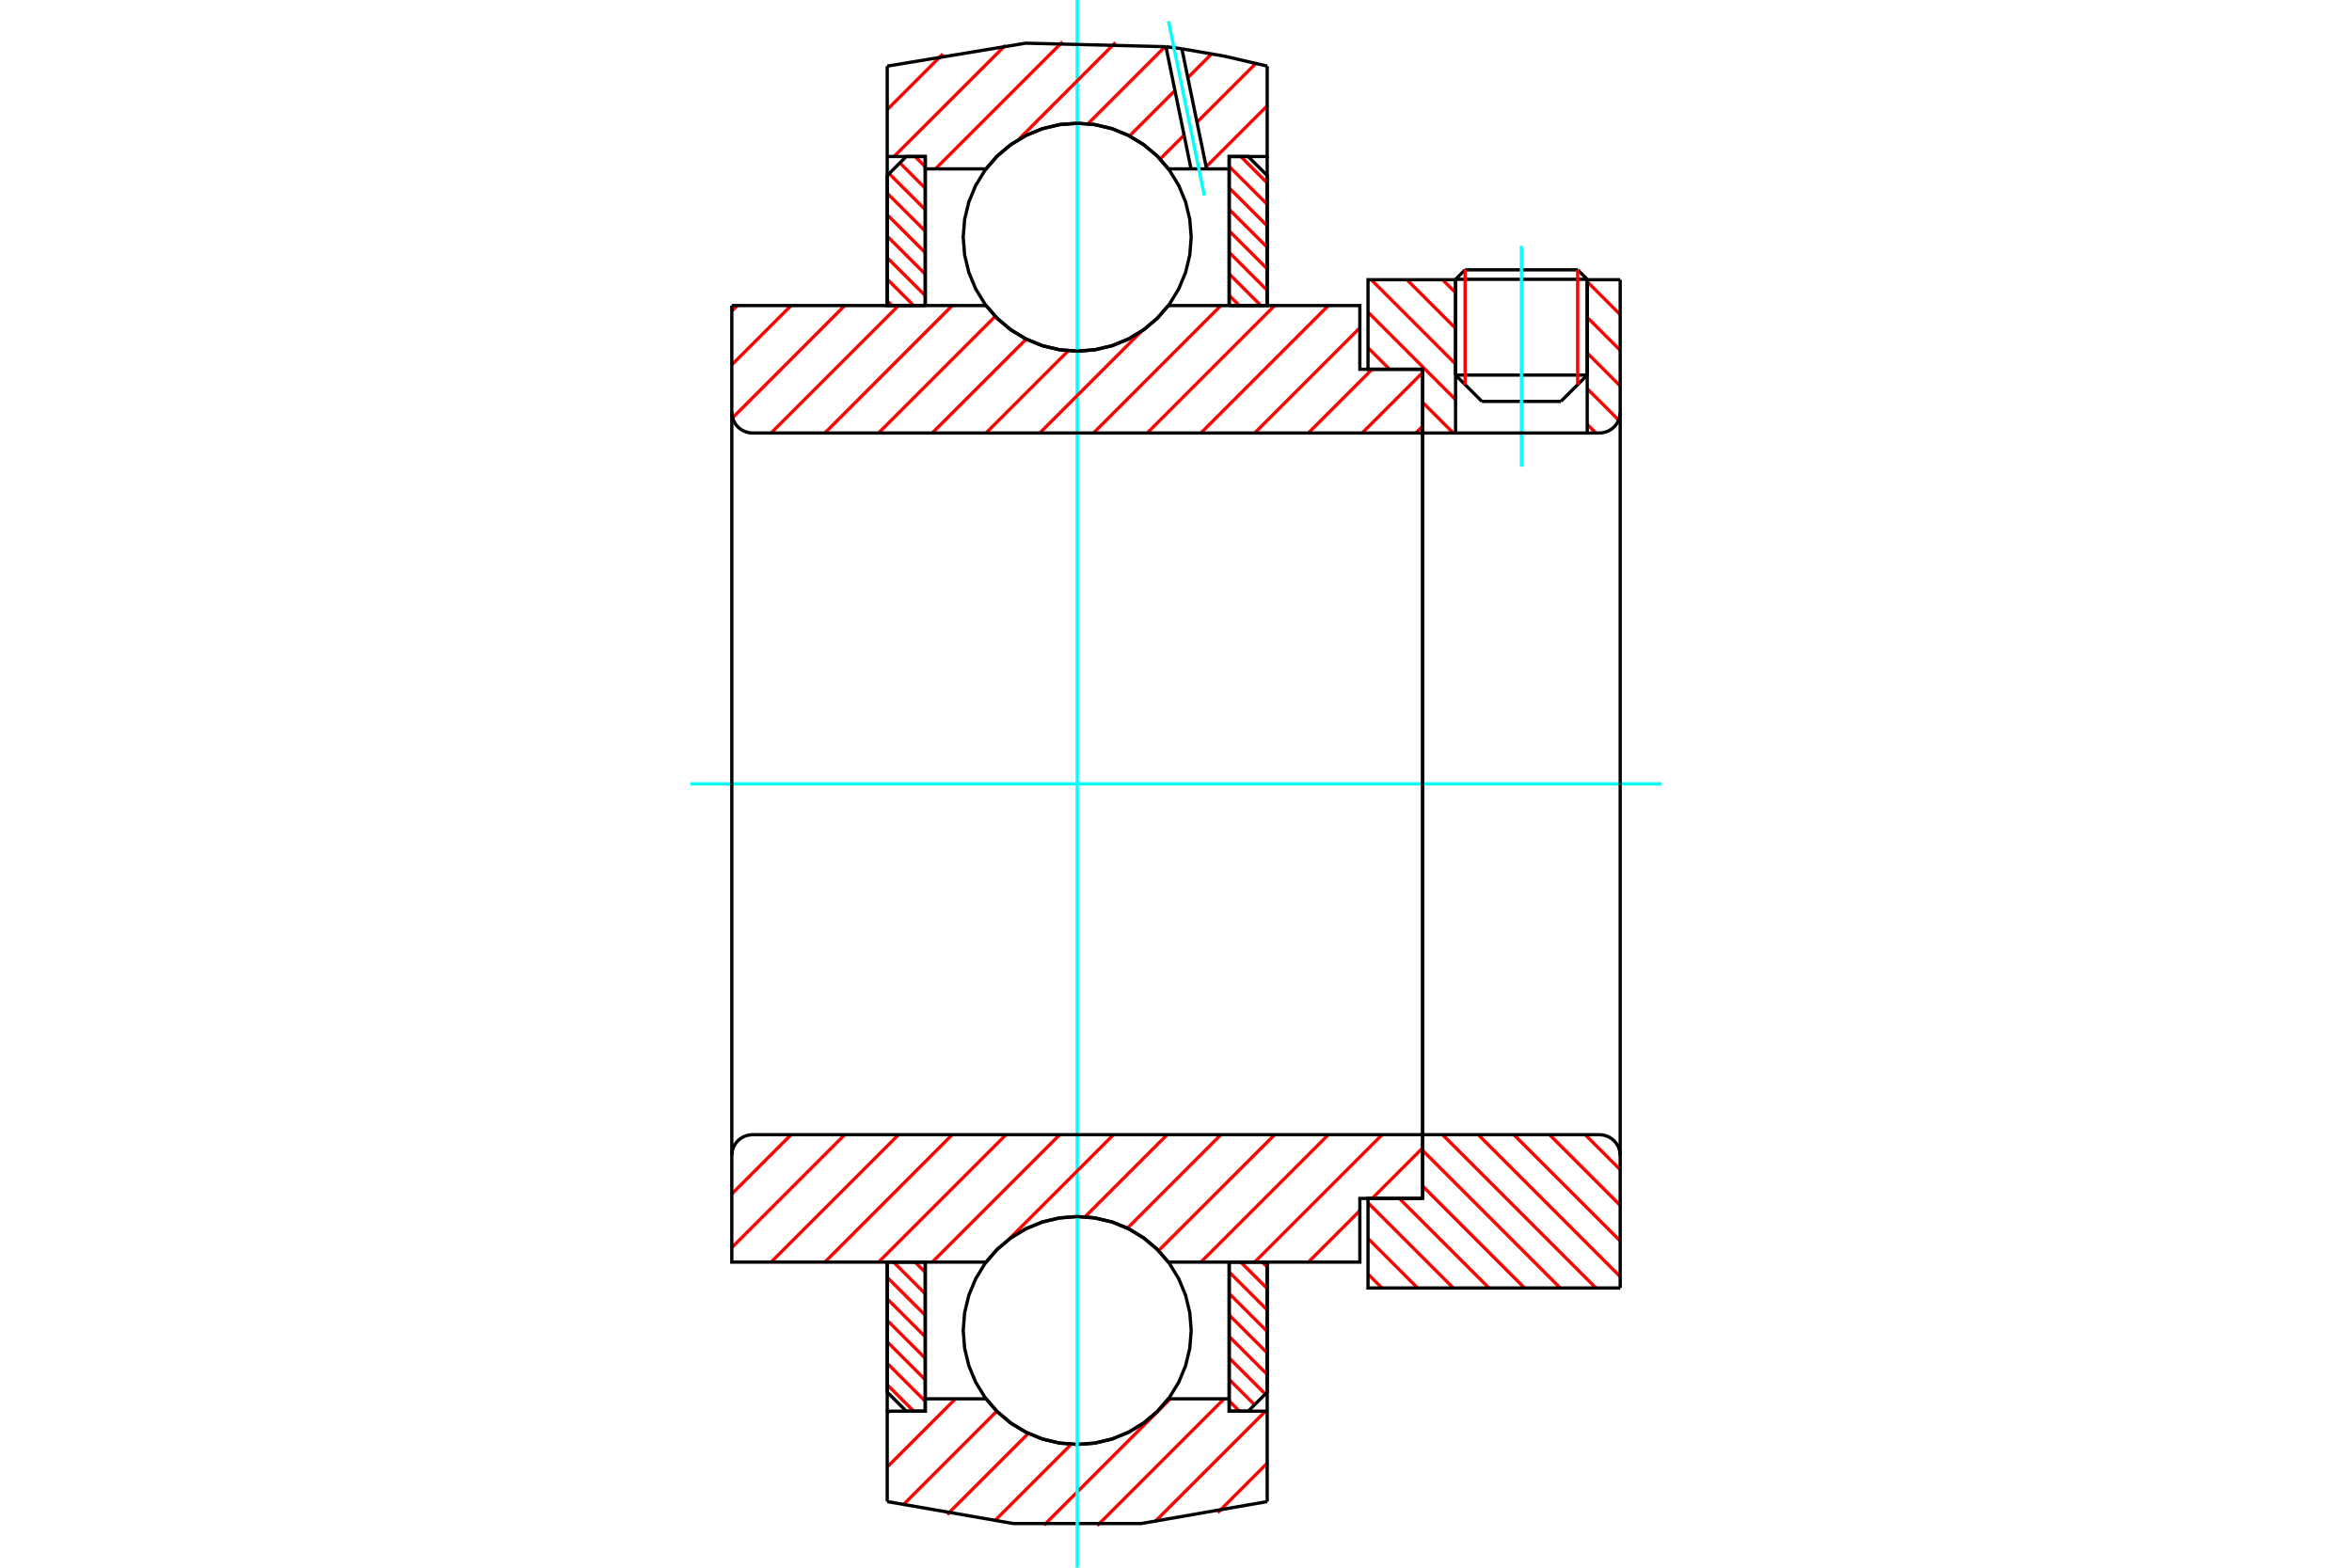 <?xml version="1.0" standalone="no"?>
<!DOCTYPE svg PUBLIC "-//W3C//DTD SVG 1.1//EN"
	"http://www.w3.org/Graphics/SVG/1.1/DTD/svg11.dtd">
<svg xmlns="http://www.w3.org/2000/svg" height="100%" width="100%" viewBox="0 0 36000 24000">
	<rect x="-1800" y="-1200" width="39600" height="26400" style="fill:#FFF"/>
	<g style="fill:none; fill-rule:evenodd" transform="matrix(1 0 0 1 0 0)">
		<g style="fill:none; stroke:#000; stroke-width:50; shape-rendering:geometricPrecision">
			<line x1="24294" y1="4276" x2="22279" y2="4276"/>
			<line x1="22425" y1="4131" x2="24148" y2="4131"/>
			<line x1="22279" y1="5742" x2="24294" y2="5742"/>
			<line x1="23891" y1="6145" x2="22682" y2="6145"/>
			<line x1="22425" y1="4131" x2="22279" y2="4276"/>
			<line x1="24294" y1="4276" x2="24148" y2="4131"/>
			<line x1="23891" y1="6145" x2="24294" y2="5742"/>
			<line x1="22279" y1="5742" x2="22682" y2="6145"/>
			<line x1="22279" y1="4276" x2="22279" y2="5742"/>
			<line x1="24294" y1="5742" x2="24294" y2="4276"/>
		</g>
		<g style="fill:none; stroke:#0FF; stroke-width:50; shape-rendering:geometricPrecision">
			<line x1="23287" y1="7145" x2="23287" y2="3765"/>
		</g>
		<g style="fill:none; stroke:#F00; stroke-width:50; shape-rendering:geometricPrecision">
			<line x1="24148" y1="4131" x2="24148" y2="5888"/>
			<line x1="22425" y1="5888" x2="22425" y2="4131"/>
			<line x1="13580" y1="21199" x2="13985" y2="21604"/>
			<line x1="13580" y1="20871" x2="14162" y2="21452"/>
			<line x1="13580" y1="20542" x2="14162" y2="21123"/>
			<line x1="13580" y1="20213" x2="14162" y2="20794"/>
			<line x1="13580" y1="19884" x2="14162" y2="20465"/>
			<line x1="13580" y1="19555" x2="14162" y2="20136"/>
			<line x1="13677" y1="19322" x2="14162" y2="19807"/>
			<line x1="14006" y1="19322" x2="14162" y2="19478"/>
		</g>
		<g style="fill:none; stroke:#000; stroke-width:50; shape-rendering:geometricPrecision">
			<polyline points="13580,19322 13580,21313 13871,21604 14162,21604 14162,19322 13580,19322"/>
		</g>
		<g style="fill:none; stroke:#0FF; stroke-width:50; shape-rendering:geometricPrecision">
			<line x1="10568" y1="12000" x2="25432" y2="12000"/>
		</g>
		<g style="fill:none; stroke:#F00; stroke-width:50; shape-rendering:geometricPrecision">
			<line x1="13580" y1="4603" x2="13656" y2="4678"/>
			<line x1="13580" y1="4274" x2="13985" y2="4678"/>
			<line x1="13580" y1="3945" x2="14162" y2="4526"/>
			<line x1="13580" y1="3616" x2="14162" y2="4197"/>
			<line x1="13580" y1="3287" x2="14162" y2="3868"/>
			<line x1="13580" y1="2958" x2="14162" y2="3539"/>
			<line x1="13609" y1="2658" x2="14162" y2="3210"/>
			<line x1="13774" y1="2494" x2="14162" y2="2882"/>
			<line x1="14006" y1="2396" x2="14162" y2="2553"/>
		</g>
		<g style="fill:none; stroke:#000; stroke-width:50; shape-rendering:geometricPrecision">
			<polyline points="14162,4678 14162,2396 13871,2396 13580,2687 13580,4678 14162,4678"/>
		</g>
		<g style="fill:none; stroke:#F00; stroke-width:50; shape-rendering:geometricPrecision">
			<line x1="19320" y1="19322" x2="19396" y2="19397"/>
			<line x1="18991" y1="19322" x2="19396" y2="19726"/>
			<line x1="18814" y1="19474" x2="19396" y2="20055"/>
			<line x1="18814" y1="19803" x2="19396" y2="20384"/>
			<line x1="18814" y1="20132" x2="19396" y2="20713"/>
			<line x1="18814" y1="20461" x2="19396" y2="21042"/>
			<line x1="18814" y1="20790" x2="19367" y2="21342"/>
			<line x1="18814" y1="21118" x2="19202" y2="21506"/>
			<line x1="18814" y1="21447" x2="18970" y2="21604"/>
		</g>
		<g style="fill:none; stroke:#000; stroke-width:50; shape-rendering:geometricPrecision">
			<polyline points="19396,19322 19396,21313 19105,21604 18814,21604 18814,19322 19396,19322"/>
		</g>
		<g style="fill:none; stroke:#F00; stroke-width:50; shape-rendering:geometricPrecision">
			<line x1="18991" y1="2396" x2="19396" y2="2801"/>
			<line x1="18814" y1="2548" x2="19396" y2="3129"/>
			<line x1="18814" y1="2877" x2="19396" y2="3458"/>
			<line x1="18814" y1="3206" x2="19396" y2="3787"/>
			<line x1="18814" y1="3535" x2="19396" y2="4116"/>
			<line x1="18814" y1="3864" x2="19396" y2="4445"/>
			<line x1="18814" y1="4193" x2="19299" y2="4678"/>
			<line x1="18814" y1="4522" x2="18970" y2="4678"/>
		</g>
		<g style="fill:none; stroke:#000; stroke-width:50; shape-rendering:geometricPrecision">
			<polyline points="18814,4678 18814,2396 19105,2396 19396,2687 19396,4678 18814,4678"/>
			<polyline points="18233,3631 18211,3358 18147,3092 18042,2839 17899,2606 17722,2398 17513,2220 17280,2077 17027,1972 16761,1908 16488,1887 16215,1908 15949,1972 15696,2077 15463,2220 15254,2398 15077,2606 14934,2839 14829,3092 14765,3358 14743,3631 14765,3904 14829,4170 14934,4423 15077,4657 15254,4865 15463,5043 15696,5186 15949,5291 16215,5354 16488,5376 16761,5354 17027,5291 17280,5186 17513,5043 17722,4865 17899,4657 18042,4423 18147,4170 18211,3904 18233,3631"/>
			<polyline points="18233,20369 18211,20096 18147,19830 18042,19577 17899,19343 17722,19135 17513,18957 17280,18814 17027,18709 16761,18646 16488,18624 16215,18646 15949,18709 15696,18814 15463,18957 15254,19135 15077,19343 14934,19577 14829,19830 14765,20096 14743,20369 14765,20642 14829,20908 14934,21161 15077,21394 15254,21602 15463,21780 15696,21923 15949,22028 16215,22092 16488,22113 16761,22092 17027,22028 17280,21923 17513,21780 17722,21602 17899,21394 18042,21161 18147,20908 18211,20642 18233,20369"/>
		</g>
		<g style="fill:none; stroke:#F00; stroke-width:50; shape-rendering:geometricPrecision">
			<line x1="24263" y1="17371" x2="24799" y2="17907"/>
			<line x1="23717" y1="17371" x2="24799" y2="18453"/>
			<line x1="23171" y1="17371" x2="24799" y2="18998"/>
			<line x1="22626" y1="17371" x2="24799" y2="19544"/>
			<line x1="22080" y1="17371" x2="24427" y2="19718"/>
			<line x1="21775" y1="17612" x2="23881" y2="19718"/>
			<line x1="21775" y1="18158" x2="23335" y2="19718"/>
			<line x1="21418" y1="18347" x2="22790" y2="19718"/>
			<line x1="20939" y1="18414" x2="22244" y2="19718"/>
			<line x1="20939" y1="18960" x2="21698" y2="19718"/>
			<line x1="20939" y1="19505" x2="21152" y2="19718"/>
		</g>
		<g style="fill:none; stroke:#000; stroke-width:50; shape-rendering:geometricPrecision">
			<line x1="24799" y1="12000" x2="24799" y2="19718"/>
			<polyline points="24799,17688 24795,17639 24783,17590 24764,17544 24738,17502 24706,17464 24668,17432 24625,17406 24579,17387 24531,17375 24481,17371 21775,17371 21775,12000"/>
			<polyline points="21775,17371 21775,18347 20939,18347 20939,19718 24799,19718"/>
		</g>
		<g style="fill:none; stroke:#F00; stroke-width:50; shape-rendering:geometricPrecision">
			<line x1="24294" y1="4312" x2="24799" y2="4817"/>
			<line x1="24294" y1="4858" x2="24799" y2="5363"/>
			<line x1="24294" y1="5404" x2="24799" y2="5909"/>
			<line x1="24294" y1="5950" x2="24775" y2="6431"/>
			<line x1="22080" y1="4282" x2="22279" y2="4481"/>
			<line x1="24294" y1="6496" x2="24427" y2="6629"/>
			<line x1="21534" y1="4282" x2="22279" y2="5027"/>
			<line x1="20988" y1="4282" x2="22279" y2="5573"/>
			<line x1="20939" y1="4779" x2="22279" y2="6119"/>
			<line x1="20939" y1="5324" x2="21269" y2="5653"/>
			<line x1="21775" y1="6160" x2="22244" y2="6629"/>
		</g>
		<g style="fill:none; stroke:#000; stroke-width:50; shape-rendering:geometricPrecision">
			<line x1="24799" y1="12000" x2="24799" y2="4282"/>
			<polyline points="24481,6629 24531,6625 24579,6613 24625,6594 24668,6568 24706,6536 24738,6498 24764,6456 24783,6410 24795,6361 24799,6312"/>
			<polyline points="24481,6629 24294,6629 24294,4282"/>
			<polyline points="24294,6629 22279,6629 22279,4282"/>
			<polyline points="22279,6629 21775,6629 21775,12000"/>
			<polyline points="21775,6629 21775,5653 20939,5653 20939,4282 22279,4282"/>
			<line x1="24294" y1="4282" x2="24799" y2="4282"/>
		</g>
		<g style="fill:none; stroke:#F00; stroke-width:50; shape-rendering:geometricPrecision">
			<line x1="19396" y1="22400" x2="18638" y2="23158"/>
			<line x1="19370" y1="21604" x2="17673" y2="23300"/>
			<line x1="18736" y1="21415" x2="16795" y2="23356"/>
			<line x1="17913" y1="21415" x2="15980" y2="23349"/>
			<line x1="16396" y1="22111" x2="15217" y2="23290"/>
			<line x1="15740" y1="21944" x2="14498" y2="23186"/>
			<line x1="15257" y1="21604" x2="13819" y2="23043"/>
			<line x1="14624" y1="21415" x2="13580" y2="22459"/>
			<line x1="13613" y1="21604" x2="13580" y2="21637"/>
		</g>
		<g style="fill:none; stroke:#000; stroke-width:50; shape-rendering:geometricPrecision">
			<polyline points="19396,19322 19396,21604 19396,22988"/>
			<polyline points="13580,22988 15509,23324 17467,23324 19396,22988"/>
			<polyline points="13580,22988 13580,21604 14162,21604 14162,21415 14162,19322"/>
			<polyline points="14162,21415 15092,21415 15270,21618 15477,21790 15708,21929 15957,22031 16219,22093 16488,22113 16757,22093 17019,22031 17268,21929 17499,21790 17706,21618 17884,21415 18814,21415 18814,19322"/>
			<polyline points="18814,21415 18814,21604 19396,21604"/>
			<line x1="13580" y1="21604" x2="13580" y2="19322"/>
		</g>
		<g style="fill:none; stroke:#0FF; stroke-width:50; shape-rendering:geometricPrecision">
			<line x1="16488" y1="24000" x2="16488" y2="0"/>
		</g>
		<g style="fill:none; stroke:#F00; stroke-width:50; shape-rendering:geometricPrecision">
			<line x1="19396" y1="1619" x2="18461" y2="2554"/>
			<line x1="19221" y1="972" x2="18321" y2="1871"/>
			<line x1="18124" y1="2068" x2="17757" y2="2435"/>
			<line x1="18545" y1="825" x2="18181" y2="1189"/>
			<line x1="17984" y1="1386" x2="17288" y2="2082"/>
			<line x1="17833" y1="714" x2="16652" y2="1895"/>
			<line x1="17074" y1="651" x2="15587" y2="2139"/>
			<line x1="16263" y1="640" x2="14318" y2="2585"/>
			<line x1="15388" y1="693" x2="13684" y2="2396"/>
			<line x1="14433" y1="825" x2="13580" y2="1678"/>
		</g>
		<g style="fill:none; stroke:#000; stroke-width:50; shape-rendering:geometricPrecision">
			<polyline points="13580,4678 13580,2396 13580,1012"/>
			<polyline points="17846,715 15699,661 13580,1012"/>
			<polyline points="18090,747 17969,731 17846,715"/>
			<polyline points="19396,1012 18747,861 18090,747"/>
			<polyline points="19396,1012 19396,2396 18814,2396 18814,2585 18814,4678"/>
			<polyline points="18814,2585 18468,2585 18230,2585 17884,2585 17706,2382 17499,2210 17268,2071 17019,1969 16757,1907 16488,1887 16219,1907 15957,1969 15708,2071 15477,2210 15270,2382 15092,2585 14162,2585 14162,4678"/>
			<polyline points="14162,2585 14162,2396 13580,2396"/>
			<line x1="19396" y1="2396" x2="19396" y2="4678"/>
		</g>
		<g style="fill:none; stroke:#0FF; stroke-width:50; shape-rendering:geometricPrecision">
			<line x1="18433" y1="2992" x2="17885" y2="323"/>
		</g>
		<g style="fill:none; stroke:#000; stroke-width:50; shape-rendering:geometricPrecision">
			<line x1="18230" y1="2585" x2="17846" y2="715"/>
			<line x1="18468" y1="2585" x2="18090" y2="747"/>
		</g>
		<g style="fill:none; stroke:#F00; stroke-width:50; shape-rendering:geometricPrecision">
			<line x1="21775" y1="17574" x2="21002" y2="18347"/>
			<line x1="20814" y1="18534" x2="20026" y2="19322"/>
			<line x1="21155" y1="17371" x2="19204" y2="19322"/>
			<line x1="20332" y1="17371" x2="18381" y2="19322"/>
			<line x1="19510" y1="17371" x2="17733" y2="19147"/>
			<line x1="18687" y1="17371" x2="17256" y2="18803"/>
			<line x1="17865" y1="17371" x2="16607" y2="18629"/>
			<line x1="17043" y1="17371" x2="15439" y2="18975"/>
			<line x1="15094" y1="19320" x2="15092" y2="19322"/>
			<line x1="16220" y1="17371" x2="14269" y2="19322"/>
			<line x1="15398" y1="17371" x2="13447" y2="19322"/>
			<line x1="14575" y1="17371" x2="12625" y2="19322"/>
			<line x1="13753" y1="17371" x2="11802" y2="19322"/>
			<line x1="12930" y1="17371" x2="11201" y2="19100"/>
			<line x1="12108" y1="17371" x2="11201" y2="18278"/>
		</g>
		<g style="fill:none; stroke:#000; stroke-width:50; shape-rendering:geometricPrecision">
			<line x1="21775" y1="12000" x2="21775" y2="18347"/>
			<polyline points="21775,17371 11519,17371 11469,17375 11421,17387 11375,17406 11332,17432 11294,17464 11262,17502 11236,17544 11217,17590 11205,17639 11201,17688 11201,19322 11783,19322 15092,19322"/>
			<polyline points="17884,19322 17706,19120 17499,18947 17268,18808 17019,18707 16757,18645 16488,18624 16219,18645 15957,18707 15708,18808 15477,18947 15270,19120 15092,19322"/>
			<polyline points="17884,19322 20814,19322 20814,18347 21775,18347"/>
			<line x1="11201" y1="12000" x2="11201" y2="17688"/>
		</g>
		<g style="fill:none; stroke:#F00; stroke-width:50; shape-rendering:geometricPrecision">
			<line x1="21775" y1="6525" x2="21671" y2="6629"/>
			<line x1="21775" y1="5703" x2="20849" y2="6629"/>
			<line x1="21002" y1="5653" x2="20026" y2="6629"/>
			<line x1="20814" y1="5019" x2="19204" y2="6629"/>
			<line x1="20332" y1="4678" x2="18381" y2="6629"/>
			<line x1="19510" y1="4678" x2="17559" y2="6629"/>
			<line x1="18687" y1="4678" x2="16737" y2="6629"/>
			<line x1="17472" y1="5071" x2="15914" y2="6629"/>
			<line x1="16351" y1="5370" x2="15092" y2="6629"/>
			<line x1="15708" y1="5191" x2="14269" y2="6629"/>
			<line x1="15233" y1="4843" x2="13447" y2="6629"/>
			<line x1="14575" y1="4678" x2="12625" y2="6629"/>
			<line x1="13753" y1="4678" x2="11802" y2="6629"/>
			<line x1="12930" y1="4678" x2="11213" y2="6396"/>
			<line x1="12108" y1="4678" x2="11201" y2="5585"/>
			<line x1="11286" y1="4678" x2="11201" y2="4762"/>
		</g>
		<g style="fill:none; stroke:#000; stroke-width:50; shape-rendering:geometricPrecision">
			<line x1="11201" y1="12000" x2="11201" y2="4678"/>
			<polyline points="11201,6312 11205,6361 11217,6410 11236,6456 11262,6498 11294,6536 11332,6568 11375,6594 11421,6613 11469,6625 11519,6629 21775,6629 21775,5653 20814,5653 20814,4678 17884,4678"/>
			<polyline points="15092,4678 15270,4880 15477,5053 15708,5192 15957,5293 16219,5355 16488,5376 16757,5355 17019,5293 17268,5192 17499,5053 17706,4880 17884,4678"/>
			<polyline points="15092,4678 11783,4678 11201,4678"/>
			<line x1="21775" y1="12000" x2="21775" y2="6629"/>
		</g>
	</g>
</svg>
